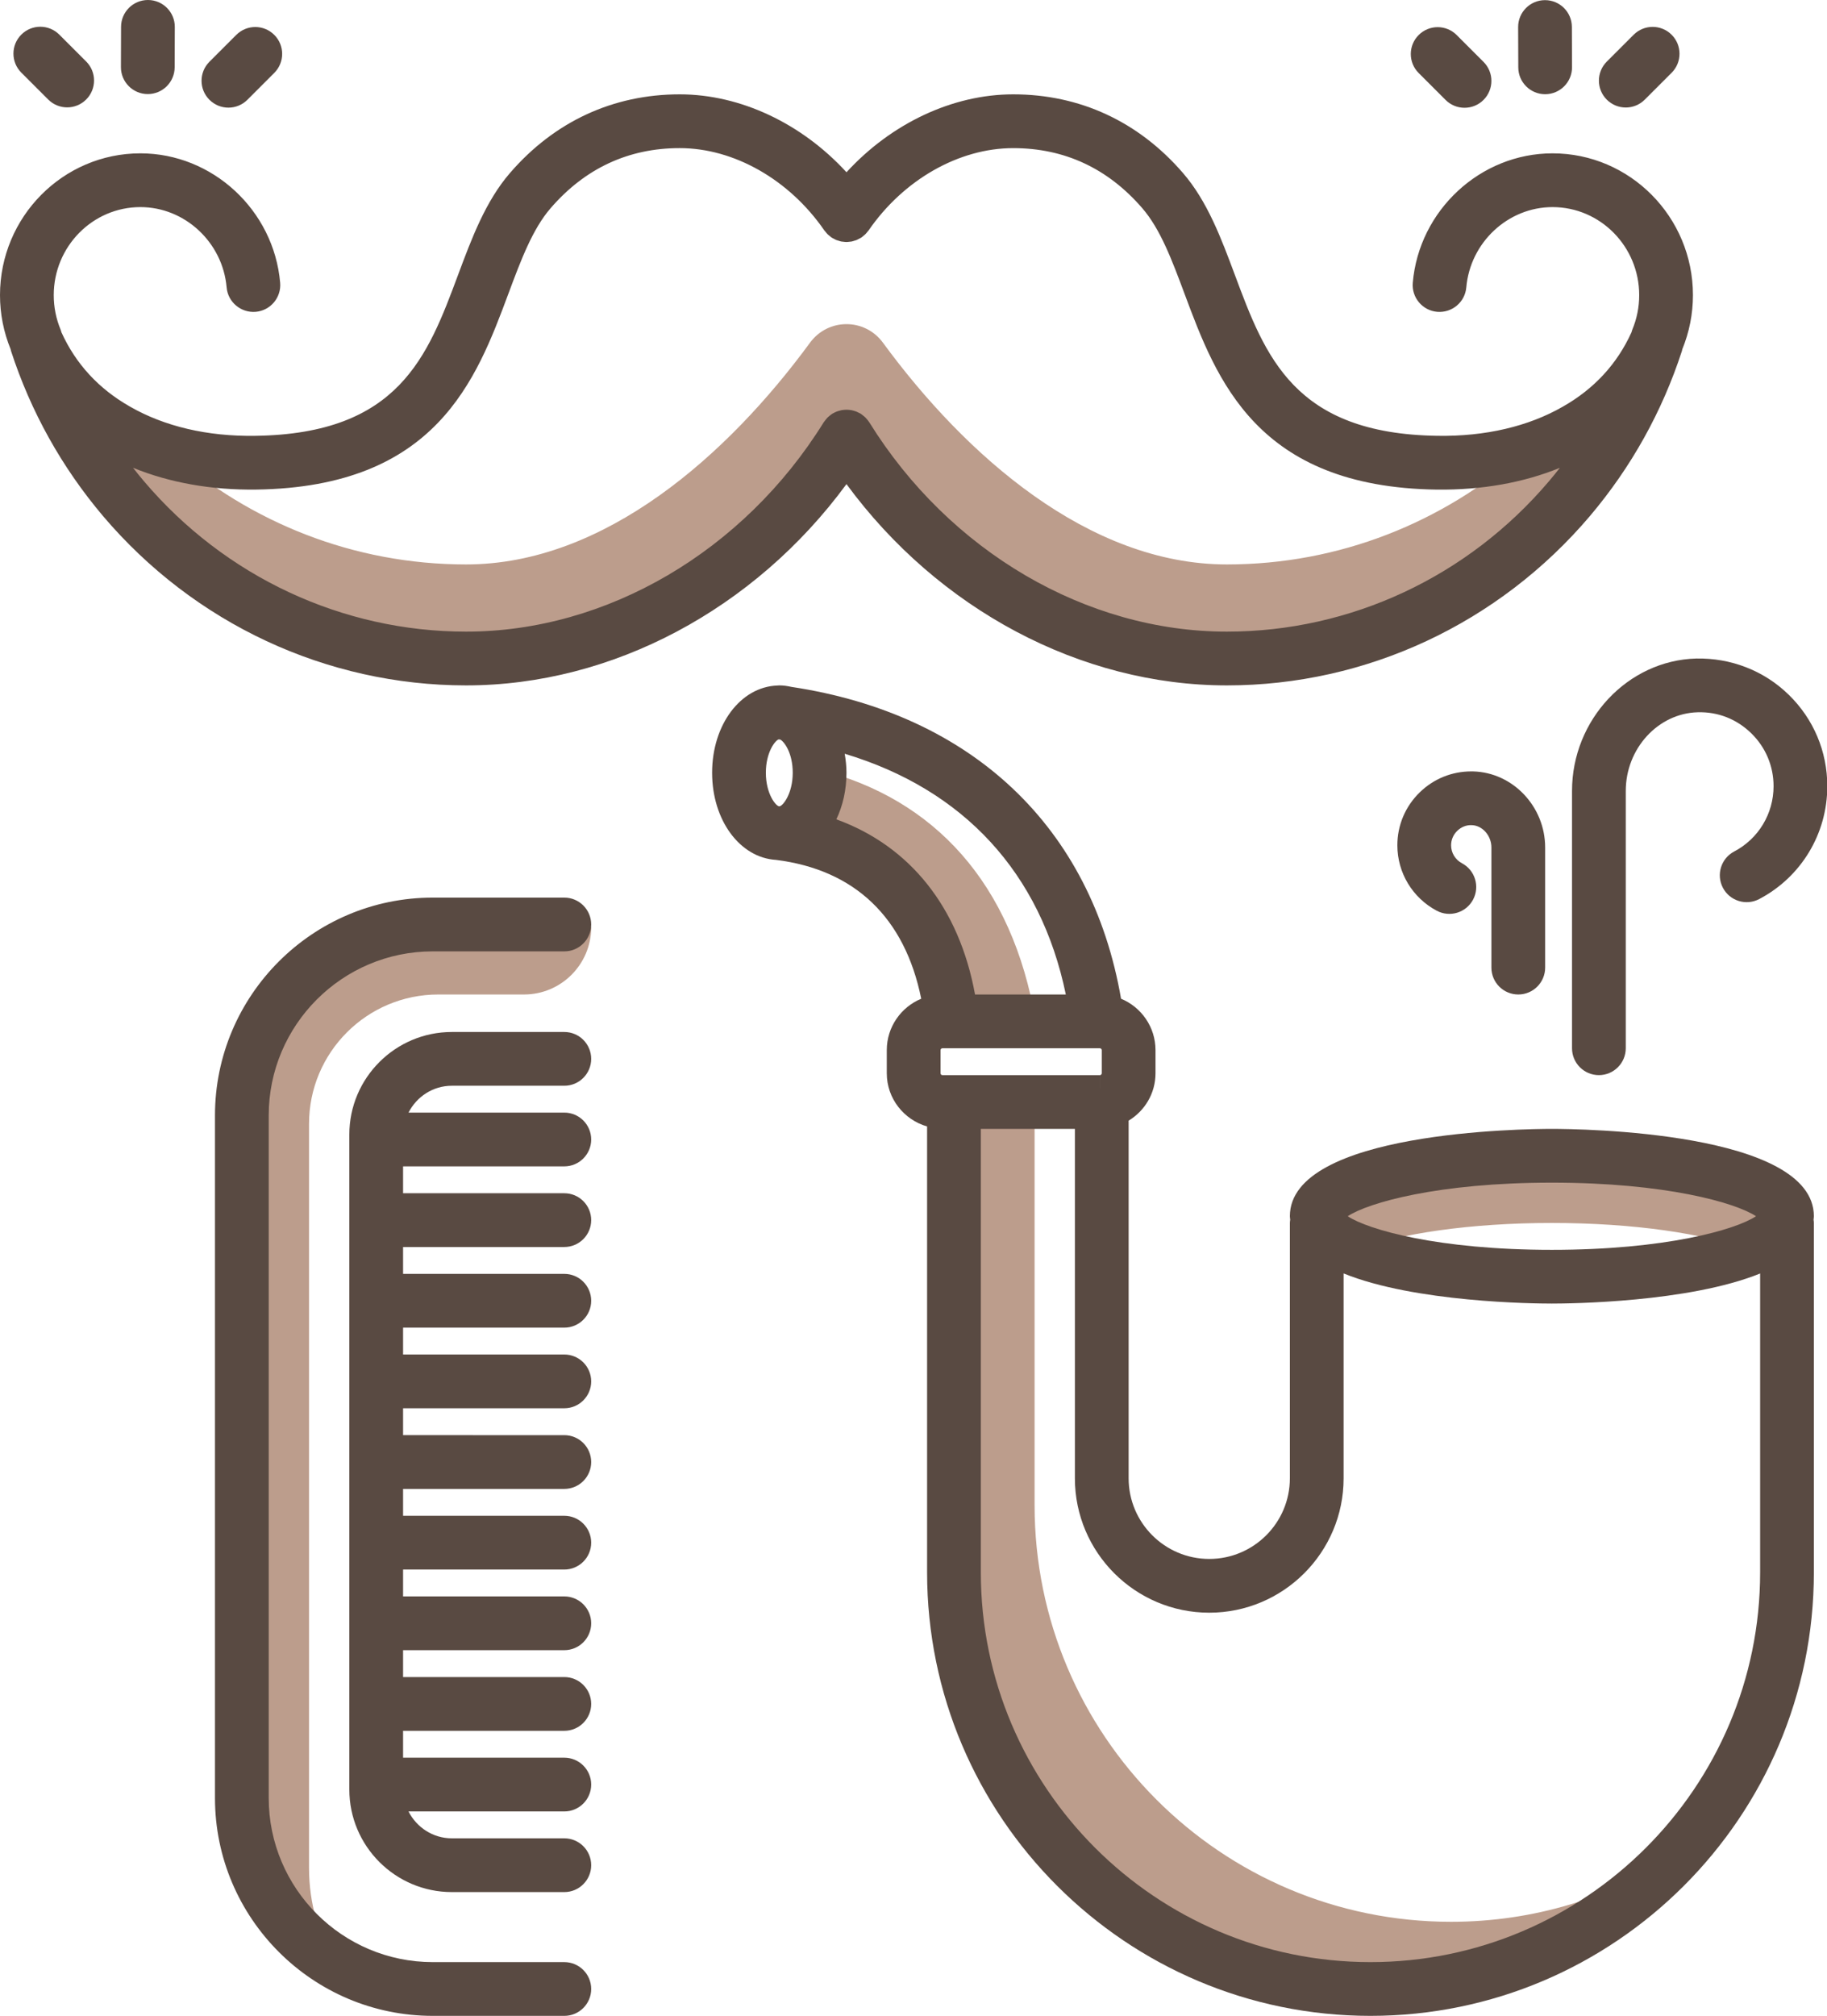 <?xml version="1.0" encoding="utf-8"?>
<!-- Generator: Adobe Illustrator 19.2.1, SVG Export Plug-In . SVG Version: 6.00 Build 0)  -->
<svg version="1.1" id="Layer_1" xmlns="http://www.w3.org/2000/svg" xmlns:xlink="http://www.w3.org/1999/xlink" x="0px" y="0px"
	 viewBox="0 0 135.977 150" style="enable-background:new 0 0 135.977 150;" xml:space="preserve">
<style type="text/css">
	.st0{fill:#96B98A;}
	.st1{fill:#E1B98A;}
	.st2{fill:#87A77C;}
	.st3{fill:#CCA87E;}
	.st4{fill:#E9BACE;}
	.st5{fill:#FFFFFF;}
	.st6{fill:#F1F2F2;}
	.st7{fill:#CFA6B9;}
	.st8{fill:#947A7C;}
	.st9{fill:#59A7F1;}
	.st10{fill:#F0F1F1;}
	.st11{fill:#59B4FF;}
	.st12{fill:#23C7E3;}
	.st13{fill:#FFED98;}
	.st14{fill:#DBDCDD;}
	.st15{fill:#23B4D1;}
	.st16{fill:#4795F1;}
	.st17{fill:#FEDB8B;}
	.st18{fill:#2270CC;}
	.st19{fill:#FFD624;}
	.st20{fill:#FFB724;}
	.st21{fill:#14DB84;}
	.st22{fill:#14AF68;}
	.st23{fill:#58595B;}
	.st24{fill:#8AA860;}
	.st25{fill:#FF899B;}
	.st26{fill:#FF7A8E;}
	.st27{fill:#7E9B57;}
	.st28{fill:#FFB8C6;}
	.st29{fill:#845B5F;}
	.st30{fill:#F0C956;}
	.st31{fill:#F0BE45;}
	.st32{fill:#E9C956;}
	.st33{fill:#58393E;}
	.st34{fill:#0094D3;}
	.st35{fill:#2484C6;}
	.st36{fill:#8E6D6A;}
	.st37{fill:#826461;}
	.st38{fill:none;stroke:#58393E;stroke-width:4;stroke-linecap:round;stroke-linejoin:round;stroke-miterlimit:10;}
	.st39{fill:#005A99;}
	.st40{fill:#414042;}
	.st41{fill:#3C3B3D;}
	.st42{fill:#005490;}
	.st43{fill:#0087EE;}
	.st44{fill:#4ED1FF;}
	.st45{fill:#C3D79B;}
	.st46{fill:#FFFEEE;}
	.st47{fill:#9CAD8C;}
	.st48{fill:#5B5C5E;}
	.st49{fill:#C4B795;}
	.st50{fill:#E5E6E7;}
	.st51{fill:#BBBDBF;}
	.st52{fill:#EAEBEB;}
	.st53{fill:#B38E62;}
	.st54{fill:#4D4E50;}
	.st55{fill:#656568;}
	.st56{fill:#93764F;}
	.st57{fill:#CDAA6D;}
	.st58{fill:#F0FFFF;}
	.st59{fill:#BDE3FF;}
	.st60{fill:#C5FFFF;}
	.st61{fill:#F8F8F8;}
	.st62{fill:#6886C5;}
	.st63{fill:#BC9D8C;}
	.st64{fill:#594A42;}
</style>
<g>
	<path class="st63" d="M117.32,31.99c-1.204,0.694-2.521,1.227-3.912,1.622c-0.048,0.014-0.093,0.038-0.13,0.071
		C107.377,38.861,99.702,42,91.31,42c-10.302,0-19.461-8.131-25.592-16.495c-1.354-1.848-4.081-1.848-5.436,0
		C54.151,33.869,44.992,42,34.69,42c-8.392,0-16.067-3.139-21.967-8.317c-0.038-0.033-0.082-0.057-0.13-0.071
		c-1.391-0.395-2.709-0.928-3.912-1.622c-1.473-0.836-2.782-1.893-3.873-3.178c-0.284-0.335-0.82-0.011-0.636,0.389
		c1.316,2.867,3.009,5.522,5.01,7.89C15.36,44.38,24.5,49,34.69,49c11.755,0,22.023-6.724,28.002-16.031
		c0.147-0.228,0.47-0.228,0.617,0C69.287,42.276,79.555,49,91.31,49c10.19,0,19.33-4.62,25.51-11.91
		c2.001-2.368,3.694-5.023,5.01-7.889c0.183-0.399-0.352-0.723-0.636-0.389C120.102,30.097,118.793,31.154,117.32,31.99z"/>
	<path class="st63" d="M100.956,92.996C104.097,91.792,109.439,91,115.5,91s11.403,0.792,14.544,1.996
		c1.547-0.595,2.569-1.287,2.866-2.036c0.06-0.15,0.09-0.3,0.09-0.46c0-2.49-7.84-4.5-17.5-4.5S98,88.01,98,90.5
		c0,0.16,0.03,0.31,0.09,0.46C98.387,91.709,99.409,92.402,100.956,92.996z"/>
	<g>
		<path class="st63" d="M108,143c-17.12,0-31-13.88-31-31V82h-6v1v34c0,17.12,13.88,31,31,31c8.955,0,17.019-3.803,22.678-9.876
			C119.862,141.206,114.142,143,108,143z"/>
	</g>
	<g>
		<path class="st63" d="M77.082,76c-1.733-10.319-7.598-16.568-16.095-18.726C60.989,57.351,61,57.423,61,57.5
			c0,2.49-1.34,4.5-3,4.5c6.81,0.85,11.54,5.19,12.72,13v1H77.082z"/>
	</g>
	<g>
		<path class="st63" d="M23,139V83.623C23,78.308,27.308,74,32.623,74H39c2.761,0,5-2.239,5-5v0H32.21C24.362,69,18,75.362,18,83.21
			V134c0,5.21,2.81,9.75,6.989,12.224C23.734,144.105,23,141.641,23,139z"/>
	</g>
	<g>
		<path class="st64" d="M10.994,7C10.997,7,10.998,7,11,7c1.102,0,1.996-0.891,2-1.994l0.01-3C13.014,0.902,12.122,0.004,11.017,0
			c-0.003,0-0.005,0-0.007,0c-1.102,0-1.996,0.891-2,1.994l-0.01,3C8.997,6.098,9.889,6.997,10.994,7z"/>
		<path class="st64" d="M17,8.01c0.512,0,1.023-0.195,1.414-0.586l2-2c0.781-0.781,0.781-2.047,0-2.828
			c-0.781-0.781-2.047-0.781-2.828,0l-2,2c-0.781,0.781-0.781,2.047,0,2.828C15.977,7.815,16.489,8.01,17,8.01z"/>
		<path class="st64" d="M3.586,7.404C3.977,7.795,4.489,7.99,5,7.99s1.023-0.195,1.414-0.586c0.781-0.781,0.781-2.047,0-2.828l-2-2
			c-0.781-0.781-2.047-0.781-2.828,0c-0.781,0.781-0.781,2.047,0,2.828L3.586,7.404z"/>
		<path class="st64" d="M63,36.023C69.83,45.323,80.425,51,91.31,51c10.385,0,20.238-4.599,27.037-12.619
			c3.065-3.626,5.364-7.755,6.834-12.272c0.013-0.039,0.016-0.079,0.026-0.119c0.524-1.283,0.793-2.638,0.793-4.03
			c0-5.817-4.688-10.55-10.45-10.55c-5.364,0-9.934,4.229-10.402,9.627c-0.096,1.101,0.719,2.07,1.819,2.166
			c1.104,0.089,2.07-0.719,2.165-1.819c0.291-3.35,3.11-5.974,6.418-5.974c3.557,0,6.45,2.938,6.45,6.55
			c0,0.892-0.174,1.759-0.516,2.578c-0.026,0.063-0.039,0.127-0.058,0.19c-1.066,2.35-2.779,4.208-5.106,5.528
			c-2.548,1.469-5.77,2.229-9.322,2.173c-10.683-0.149-12.825-5.897-15.094-11.983c-1.004-2.691-2.041-5.475-3.861-7.575
			C84.735,9.044,80.366,7.02,75.41,7.02c-4.53,0-9.091,2.176-12.409,5.798C59.682,9.196,55.119,7.02,50.59,7.02
			c-4.956,0-9.325,2.023-12.632,5.85c-1.822,2.103-2.859,4.886-3.863,7.577c-2.269,6.085-4.411,11.833-15.092,11.983
			c-3.564,0.056-6.775-0.704-9.336-2.179c-2.315-1.314-4.028-3.172-5.094-5.522c-0.02-0.064-0.032-0.128-0.058-0.19
			C4.173,23.721,4,22.854,4,21.96c0-3.612,2.894-6.55,6.449-6.55c3.308,0,6.127,2.624,6.418,5.974
			c0.095,1.1,1.068,1.909,2.165,1.819c1.101-0.096,1.915-1.065,1.819-2.166c-0.469-5.398-5.038-9.627-10.402-9.627
			C4.688,11.41,0,16.143,0,21.96c0,1.393,0.269,2.747,0.792,4.029c0.01,0.04,0.014,0.08,0.026,0.119
			c1.47,4.517,3.769,8.646,6.836,12.275C14.452,46.402,24.305,51,34.69,51C45.574,51,56.17,45.323,63,36.023z M10.707,35.799
			c-0.275-0.326-0.544-0.657-0.806-0.992c2.714,1.11,5.85,1.667,9.156,1.623c13.418-0.188,16.394-8.171,18.785-14.586
			c0.92-2.467,1.789-4.797,3.141-6.356c2.562-2.964,5.794-4.467,9.606-4.467c4.037,0,8.161,2.347,10.763,6.125
			c0.03,0.043,0.067,0.077,0.099,0.116c0.044,0.054,0.086,0.11,0.136,0.16c0.054,0.054,0.113,0.099,0.172,0.146
			c0.037,0.029,0.068,0.064,0.107,0.091c0.009,0.006,0.019,0.009,0.028,0.015c0.062,0.041,0.129,0.073,0.195,0.107
			c0.053,0.027,0.104,0.059,0.159,0.081c0.055,0.022,0.113,0.035,0.169,0.053c0.068,0.021,0.135,0.045,0.203,0.058
			c0.055,0.011,0.112,0.012,0.168,0.018c0.071,0.007,0.141,0.019,0.211,0.018c0.067,0,0.133-0.011,0.2-0.017
			c0.06-0.006,0.12-0.008,0.179-0.019c0.067-0.013,0.133-0.037,0.199-0.057c0.058-0.018,0.117-0.031,0.174-0.054
			c0.056-0.023,0.109-0.055,0.163-0.083c0.064-0.033,0.129-0.064,0.189-0.104c0.01-0.007,0.021-0.01,0.031-0.017
			c0.043-0.03,0.077-0.067,0.117-0.099c0.054-0.044,0.109-0.085,0.159-0.135c0.053-0.053,0.098-0.112,0.145-0.17
			c0.03-0.037,0.065-0.068,0.092-0.108c2.601-3.777,6.725-6.124,10.762-6.124c3.812,0,7.045,1.503,9.608,4.47
			c1.35,1.557,2.219,3.887,3.139,6.354c2.392,6.415,5.367,14.398,18.787,14.586c3.317,0.04,6.444-0.513,9.153-1.622
			c-0.261,0.334-0.528,0.664-0.803,0.988C109.258,42.917,100.517,47,91.31,47c-10.455,0-20.651-5.968-26.61-15.574
			c-0.009-0.015-0.022-0.026-0.031-0.041c-0.041-0.063-0.089-0.121-0.138-0.18c-0.039-0.046-0.076-0.093-0.117-0.135
			c-0.044-0.044-0.093-0.083-0.142-0.123c-0.056-0.046-0.111-0.092-0.171-0.132c-0.016-0.011-0.028-0.024-0.045-0.034
			c-0.035-0.022-0.073-0.034-0.108-0.053c-0.064-0.034-0.127-0.068-0.194-0.095c-0.061-0.025-0.122-0.044-0.184-0.062
			c-0.06-0.018-0.12-0.035-0.181-0.047c-0.068-0.014-0.136-0.021-0.205-0.028c-0.059-0.005-0.117-0.01-0.176-0.01
			c-0.07,0-0.139,0.005-0.208,0.012c-0.058,0.006-0.116,0.013-0.175,0.024c-0.071,0.014-0.139,0.033-0.208,0.054
			c-0.054,0.017-0.107,0.033-0.161,0.054c-0.074,0.03-0.143,0.066-0.213,0.104c-0.031,0.017-0.065,0.028-0.095,0.047
			c-0.015,0.009-0.026,0.021-0.04,0.031c-0.064,0.042-0.124,0.091-0.184,0.142c-0.045,0.038-0.091,0.074-0.132,0.115
			c-0.044,0.044-0.083,0.093-0.123,0.142c-0.047,0.057-0.093,0.113-0.133,0.173c-0.01,0.015-0.023,0.027-0.033,0.043
			C55.341,41.032,45.145,47,34.69,47C25.483,47,16.742,42.917,10.707,35.799z"/>
		<path class="st64" d="M115,7.01c0.002,0,0.005,0,0.007,0c1.104-0.004,1.997-0.903,1.993-2.007l-0.011-3
			c-0.004-1.102-0.898-1.993-2-1.993c-0.002,0-0.005,0-0.007,0c-1.104,0.004-1.997,0.903-1.993,2.007l0.011,3
			C113.004,6.119,113.899,7.01,115,7.01z"/>
		<path class="st64" d="M107.586,7.434c0.391,0.391,0.902,0.586,1.414,0.586s1.023-0.195,1.414-0.586
			c0.781-0.781,0.781-2.047,0-2.828l-2-2c-0.781-0.781-2.047-0.781-2.828,0c-0.781,0.781-0.781,2.047,0,2.828L107.586,7.434z"/>
		<path class="st64" d="M121,8c0.512,0,1.023-0.195,1.414-0.586l2-2c0.781-0.781,0.781-2.047,0-2.828
			c-0.781-0.781-2.047-0.781-2.828,0l-2,2c-0.781,0.781-0.781,2.047,0,2.828C119.977,7.805,120.489,8,121,8z"/>
		<path class="st64" d="M115.5,84c-1.996,0-19.5,0.183-19.5,6.5c0,0.086,0.018,0.171,0.025,0.256C96.015,90.837,96,90.916,96,91v19
			c0,3.309-2.691,6-6,6s-6-2.691-6-6V83.387c1.198-0.727,2-2.027,2-3.527v-1.72c0-1.725-1.062-3.204-2.565-3.826
			c-2.199-12.736-11.052-21.167-24.526-23.202L58.9,51.111C58.604,51.045,58.304,51,58,51c-0.023,0-0.045,0.004-0.068,0.004
			c-0.03,0.001-0.059,0.003-0.089,0.006C55.116,51.116,53,53.924,53,57.5c0,3.536,2.068,6.32,4.751,6.484c0,0,0.001,0,0.001,0
			c5.874,0.733,9.592,4.3,10.811,10.331C67.061,74.937,66,76.416,66,78.14v1.72c0,1.884,1.274,3.461,3,3.96V117
			c0,18.196,14.804,33,33,33s33-14.804,33-33V91c0-0.084-0.015-0.164-0.025-0.245C134.983,90.669,135,90.586,135,90.5
			C135,84.182,117.497,84,115.5,84z M115.5,88c8.452,0,13.678,1.494,15.194,2.499C129.178,91.505,123.953,93,115.5,93
			s-13.679-1.495-15.194-2.501C101.821,89.494,107.047,88,115.5,88z M70.14,80C70.064,80,70,79.936,70,79.86v-1.72
			C70,78.064,70.064,78,70.14,78h11.72C81.936,78,82,78.064,82,78.14v1.72c0,0.075-0.062,0.139-0.138,0.142l0.044,1.008
			c0,0-0.001,0-0.001,0L81.86,80H70.14z M58,60c-0.241,0-1-0.914-1-2.5c0-1.513,0.686-2.405,0.959-2.484l0.118,0.017
			C58.383,55.2,59,56.047,59,57.5C59,59.086,58.242,60,58,60z M62.246,60.967C62.723,59.969,63,58.786,63,57.5
			c0-0.487-0.054-0.956-0.131-1.414C71.728,58.748,77.457,64.957,79.325,74h-6.757C71.388,67.529,67.73,62.955,62.246,60.967z
			 M102,146c-15.99,0-29-13.01-29-29V84h7v26c0,5.514,4.486,10,10,10s10-4.486,10-10V94.756c5.313,2.16,14.194,2.243,15.5,2.243
			c1.306,0,10.19-0.084,15.5-2.239V117C131,132.99,117.991,146,102,146z"/>
		<path class="st64" d="M117,58.85V78c0,1.104,0.896,2,2,2s2-0.896,2-2V58.85c0-3.147,2.401-5.771,5.352-5.85
			c1.521-0.045,2.913,0.515,3.984,1.559C131.41,55.604,132,57.004,132,58.5c0,2.048-1.123,3.91-2.93,4.859
			c-0.979,0.514-1.354,1.723-0.841,2.701c0.513,0.978,1.723,1.354,2.7,0.84c3.128-1.643,5.07-4.861,5.07-8.4
			c0-2.584-1.021-5.002-2.873-6.807c-1.852-1.804-4.309-2.742-6.881-2.693C121.149,49.137,117,53.555,117,58.85z"/>
		<path class="st64" d="M113,74c1.104,0,2-0.896,2-2v-8.94c0-3.044-2.404-5.583-5.359-5.659c-0.048-0.001-0.096-0.001-0.145-0.001
			c-1.44,0-2.797,0.551-3.833,1.562C104.591,60.007,104,61.405,104,62.9c0,2.04,1.123,3.904,2.93,4.866
			c0.976,0.52,2.188,0.148,2.705-0.826c0.519-0.975,0.149-2.186-0.826-2.705C108.31,63.969,108,63.458,108,62.9
			c0-0.407,0.161-0.789,0.455-1.075c0.293-0.285,0.677-0.445,1.083-0.426C110.331,61.42,111,62.18,111,63.06V72
			C111,73.105,111.896,74,113,74z"/>
		<path class="st64" d="M42,66.791h-9.79C23.272,66.791,16,74.062,16,83v50.79c0,8.938,7.271,16.21,16.21,16.21H42
			c1.104,0,2-0.896,2-2s-0.896-2-2-2h-9.79C25.478,146,20,140.522,20,133.79V83c0-6.732,5.478-12.209,12.21-12.209H42
			c1.104,0,2-0.896,2-2S43.105,66.791,42,66.791z"/>
		<path class="st64" d="M33.63,80.79H42c1.104,0,2-0.895,2-2s-0.896-2-2-2h-8.37c-4.207,0-7.63,3.422-7.63,7.629v48.74
			c0,4.207,3.423,7.63,7.63,7.63H42c1.104,0,2-0.896,2-2s-0.896-2-2-2h-8.37c-1.413,0-2.626-0.819-3.226-2H42c1.104,0,2-0.896,2-2
			s-0.896-2-2-2H30v-2h12c1.104,0,2-0.896,2-2s-0.896-2-2-2H30v-2h12c1.104,0,2-0.896,2-2s-0.896-2-2-2H30v-2h12
			c1.104,0,2-0.896,2-2s-0.896-2-2-2H30v-2h12c1.104,0,2-0.896,2-2s-0.896-2-2-2H30v-2h12c1.104,0,2-0.896,2-2s-0.896-2-2-2H30v-2
			h12c1.104,0,2-0.896,2-2s-0.896-2-2-2H30v-2h12c1.104,0,2-0.896,2-2s-0.896-2-2-2H30v-2h12c1.104,0,2-0.896,2-2s-0.896-2-2-2
			H30.405C31.004,81.609,32.218,80.79,33.63,80.79z"/>
	</g>
</g>
</svg>
